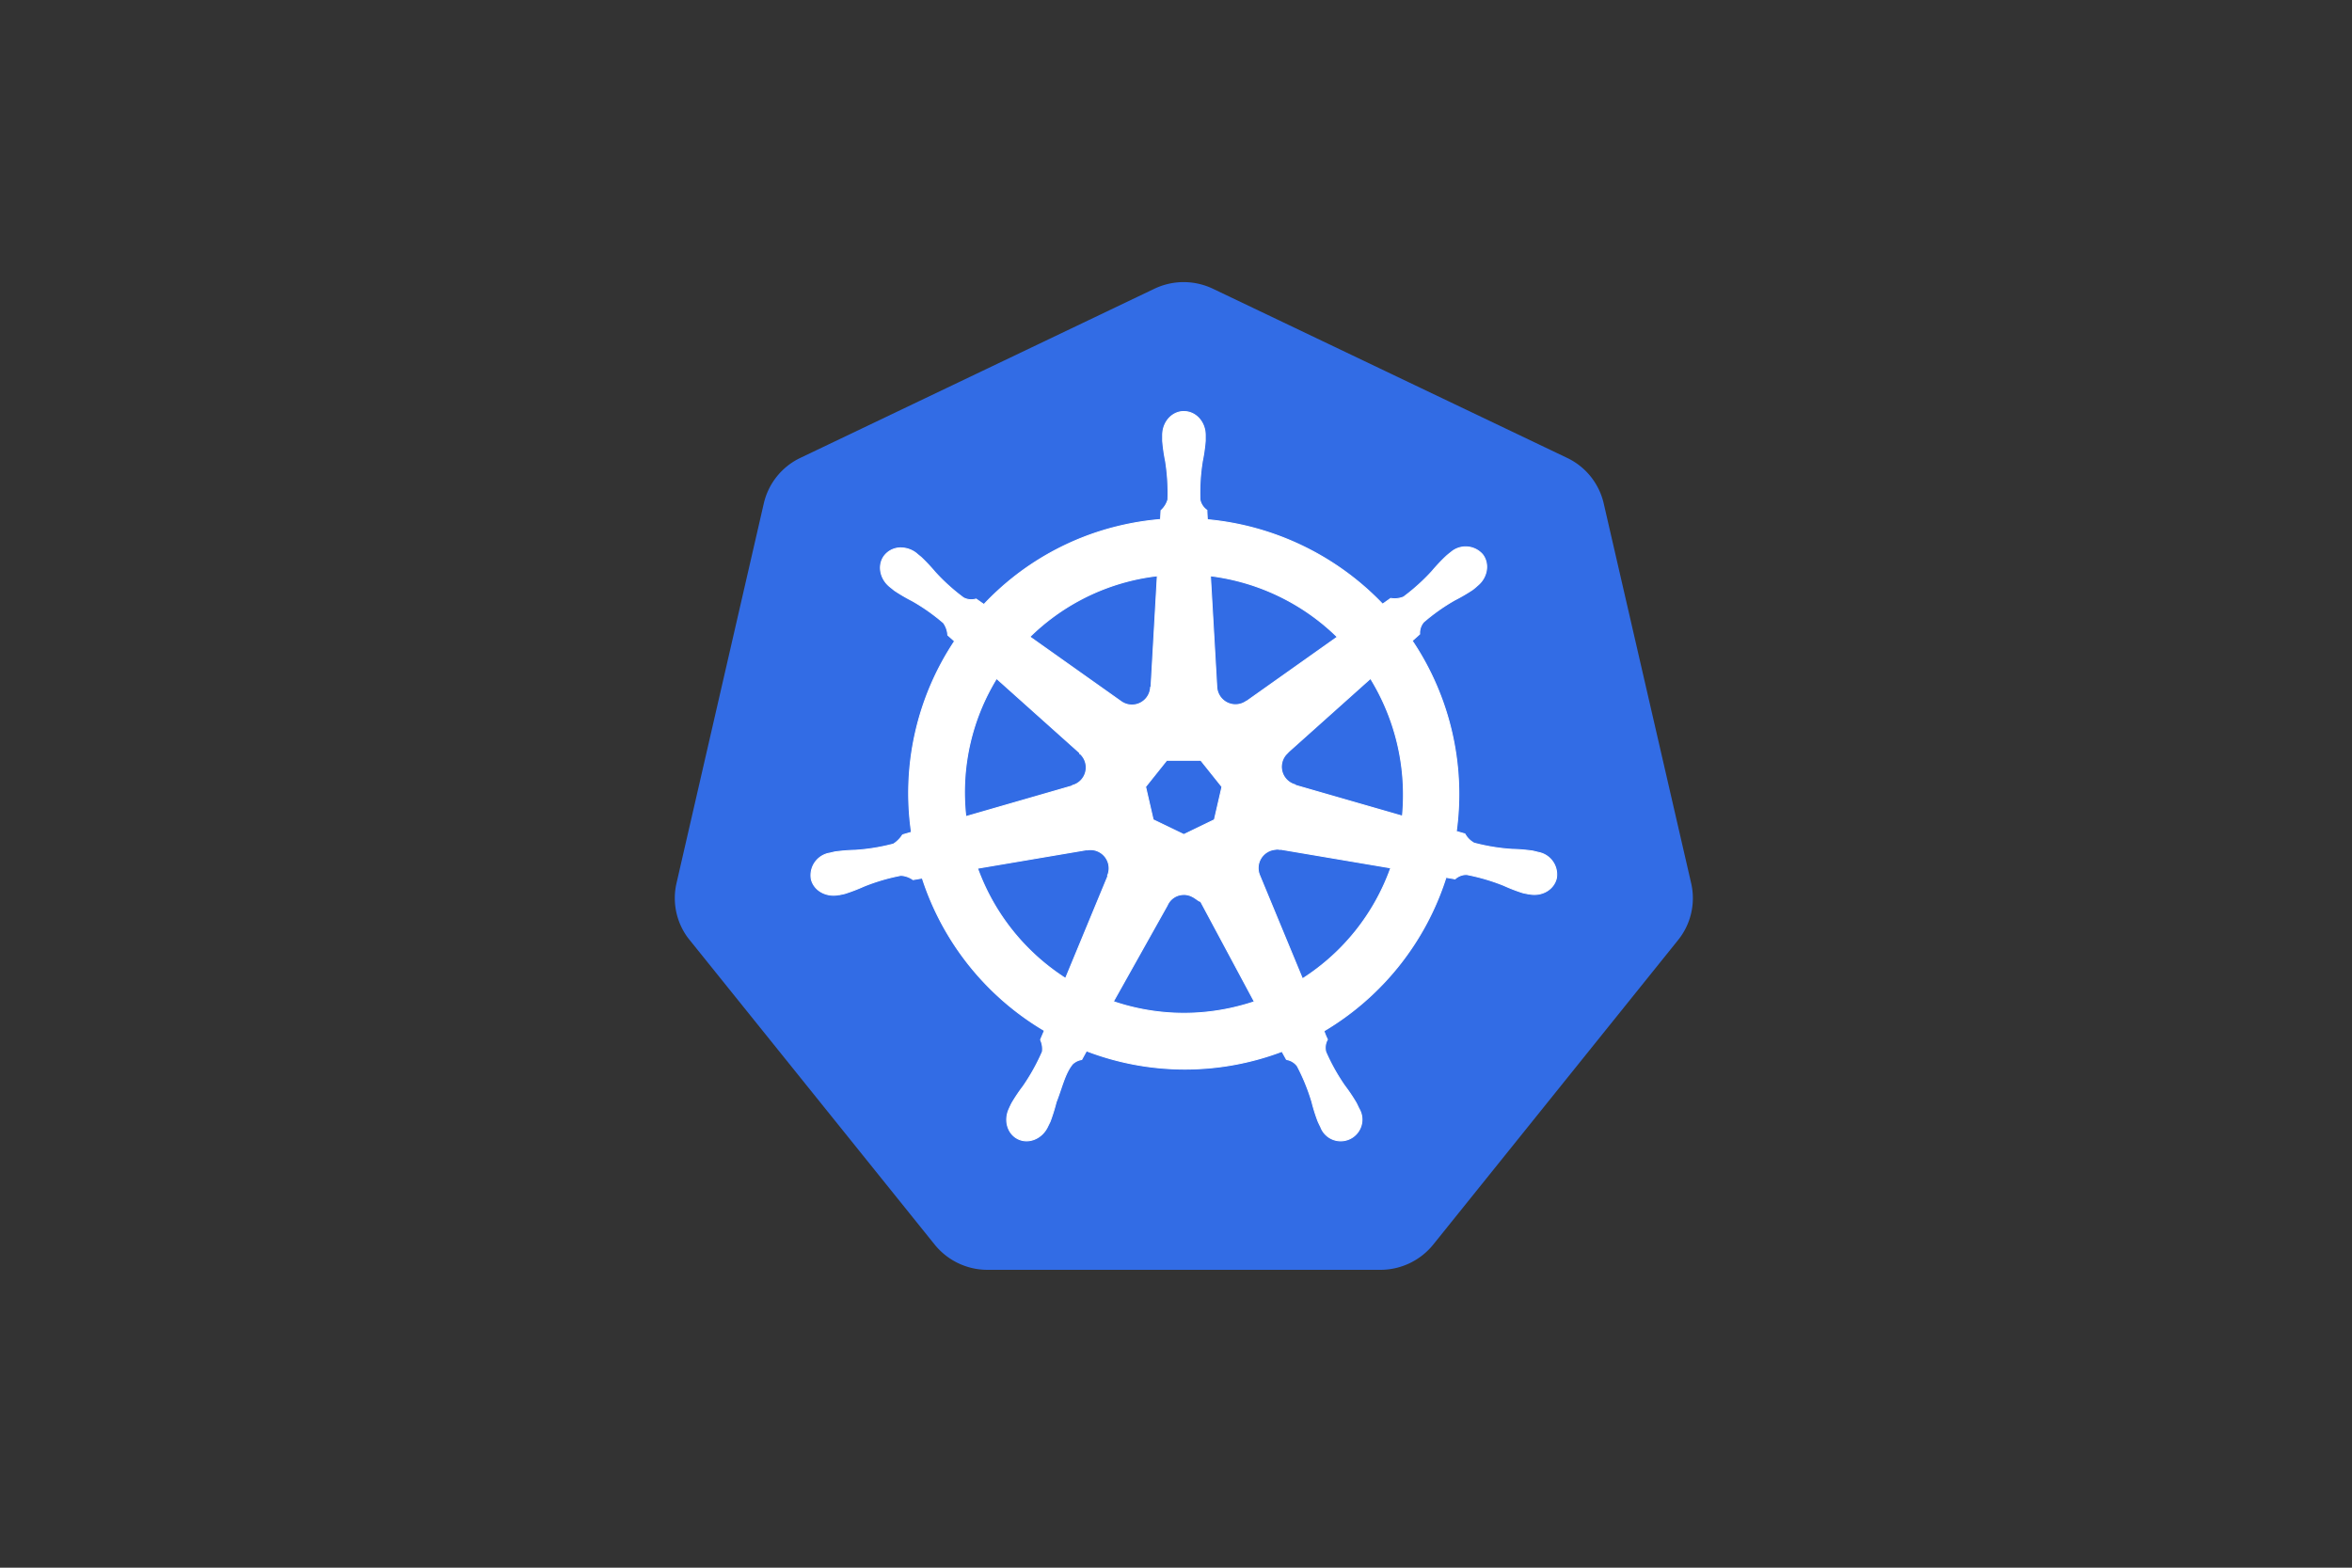 <svg id="Ebene_1" data-name="Ebene 1" xmlns="http://www.w3.org/2000/svg" width="600" height="400" viewBox="0 0 600 400"><rect x="0" y="0" width="600" height="400" fill="#333333" stroke="none"/><defs><style>.cls-1{fill:#326ce5;}.cls-2{fill:#fff;stroke:#fff;stroke-width:0.25px;}</style></defs><g id="layer1"><g id="g3052"><path id="path3055" class="cls-1" d="M301.1,72a17.45,17.45,0,0,0-6.62,1.68l-90.29,43.14a17.15,17.15,0,0,0-9.34,11.61l-22.27,96.91a17,17,0,0,0,2.34,13.13,14.66,14.66,0,0,0,1,1.36l62.5,77.71A17.31,17.31,0,0,0,251.9,324l100.22,0a17.34,17.34,0,0,0,13.5-6.44l62.47-77.71a17,17,0,0,0,3.33-14.49l-22.31-96.91a17.13,17.13,0,0,0-9.34-11.62L309.47,73.7A17.38,17.38,0,0,0,301.1,72Z"/><path id="path3059" class="cls-2" d="M302,105c-3,0-5.4,2.69-5.4,6,0,0,0,.1,0,.15,0,.45,0,1,0,1.38a45.07,45.07,0,0,0,.74,5.14,51.24,51.24,0,0,1,.6,9.8,5.92,5.92,0,0,1-1.76,2.8l-.12,2.28a70.45,70.45,0,0,0-9.77,1.51A69.43,69.43,0,0,0,251,154.24c-.6-.41-1.65-1.16-2-1.39a4.27,4.27,0,0,1-3.21-.31,50.54,50.54,0,0,1-7.28-6.58,44.58,44.58,0,0,0-3.56-3.78c-.33-.28-.83-.66-1.2-1A6.42,6.42,0,0,0,230,139.8a5.24,5.24,0,0,0-4.31,1.91c-1.86,2.33-1.27,5.9,1.33,8l.08.06c.35.28.79.65,1.12.9a45.25,45.25,0,0,0,4.48,2.62,50.19,50.19,0,0,1,8,5.64,6.05,6.05,0,0,1,1.09,3.12l1.73,1.55a70,70,0,0,0-11,48.75l-2.26.66a7.66,7.66,0,0,1-2.32,2.35,51.24,51.24,0,0,1-9.69,1.59,47.22,47.22,0,0,0-5.18.41c-.42.08-1,.23-1.45.34h0l-.08,0a5.73,5.73,0,0,0-4.58,6.59c.66,2.88,3.77,4.64,7,4l.08,0a.29.29,0,0,0,.1,0c.45-.1,1-.21,1.4-.31a45.27,45.27,0,0,0,4.85-1.86,50.31,50.31,0,0,1,9.42-2.77,5.94,5.94,0,0,1,3.11,1.09l2.36-.4a70.36,70.36,0,0,0,31.16,38.92l-1,2.35a5.43,5.43,0,0,1,.48,3.06,52.53,52.53,0,0,1-4.89,8.79,43.91,43.91,0,0,0-2.9,4.32c-.21.4-.49,1-.69,1.45-1.39,3-.37,6.4,2.3,7.68s6-.07,7.46-3.05h0c.2-.42.49-1,.67-1.37a47,47,0,0,0,1.56-5c1.43-3.59,2.21-7.36,4.18-9.71a4.38,4.38,0,0,1,2.33-1.13l1.22-2.22a70.08,70.08,0,0,0,49.88.13l1.15,2.08a4.24,4.24,0,0,1,2.76,1.67,50.85,50.85,0,0,1,3.71,9.09,44.06,44.06,0,0,0,1.57,5c.17.4.46,1,.67,1.39a5.43,5.43,0,1,0,9.77-4.62c-.21-.43-.49-1.05-.71-1.46A44.78,44.78,0,0,0,343,277a50.93,50.93,0,0,1-4.79-8.58,4.24,4.24,0,0,1,.42-3.19,17.83,17.83,0,0,1-.9-2.18,70.34,70.34,0,0,0,31.15-39.19c.7.11,1.92.32,2.31.4a4.23,4.23,0,0,1,3-1.12,51.08,51.08,0,0,1,9.42,2.77,43.26,43.26,0,0,0,4.85,1.87c.39.11,1,.2,1.4.3l.1,0h.08c3.21.69,6.32-1.07,7-4a5.72,5.72,0,0,0-4.58-6.58c-.46-.11-1.12-.29-1.57-.37a44.94,44.94,0,0,0-5.18-.42,50.45,50.45,0,0,1-9.69-1.59,6,6,0,0,1-2.33-2.35l-2.19-.63a70.25,70.25,0,0,0-11.25-48.64l1.91-1.72a4.3,4.3,0,0,1,1-3.06,49.86,49.86,0,0,1,8-5.65,44.56,44.56,0,0,0,4.49-2.62c.35-.25.82-.66,1.19-1,2.59-2.06,3.19-5.63,1.33-8a5.72,5.72,0,0,0-8.06-.49c-.37.29-.87.67-1.21,1a44.58,44.58,0,0,0-3.56,3.78,51.29,51.29,0,0,1-7.29,6.59,6,6,0,0,1-3.28.36l-2.06,1.46A70.82,70.82,0,0,0,308,132.6c-.05-.72-.11-2-.12-2.41a4.26,4.26,0,0,1-1.77-2.71,50.52,50.52,0,0,1,.61-9.8,45.07,45.07,0,0,0,.74-5.14c0-.43,0-1.06,0-1.53,0-3.32-2.42-6-5.41-6Zm-6.76,41.92-1.61,28.35-.11.06a4.76,4.76,0,0,1-7.57,3.64l0,0-23.25-16.48a55.63,55.63,0,0,1,26.82-14.61A55.05,55.05,0,0,1,295.23,146.92Zm13.54,0a56.12,56.12,0,0,1,32.38,15.61L318.06,178.9l-.08,0a4.78,4.78,0,0,1-7.58-3.64h0Zm-54.55,26.19,21.23,19,0,.12a4.75,4.75,0,0,1,.6,6.56,4.69,4.69,0,0,1-2.47,1.62l0,.1-27.21,7.85A55.68,55.68,0,0,1,254.22,173.11Zm95.4,0a56.74,56.74,0,0,1,8.14,35.13l-27.35-7.88,0-.11A4.76,4.76,0,0,1,327,194.6a4.65,4.65,0,0,1,1.51-2.53V192l21.11-18.89Zm-52,20.88h8.7l5.4,6.76-1.94,8.42L302,212.94l-7.82-3.77-1.94-8.43Zm27.88,22.68a4.42,4.42,0,0,1,1.09.08l.05-.06,28.14,4.76a55.74,55.74,0,0,1-22.53,28.3l-10.92-26.39,0,0a4.78,4.78,0,0,1,4.14-6.65Zm-47.27.11a4.77,4.77,0,0,1,4.58,3.71,4.7,4.7,0,0,1-.27,2.93l.08.11-10.81,26.12a56.05,56.05,0,0,1-22.46-28.11l27.9-4.73.05.05a5.94,5.94,0,0,1,.93-.08Zm23.57,11.45a4.65,4.65,0,0,1,2.23.47c.95.45,1.68,1.17,2.14,1.29h.1L320,255.59c-1.78.6-3.62,1.11-5.49,1.54a55.92,55.92,0,0,1-30.5-1.57L297.77,231h0A4.55,4.55,0,0,1,301.82,228.24Z"/></g></g></svg>